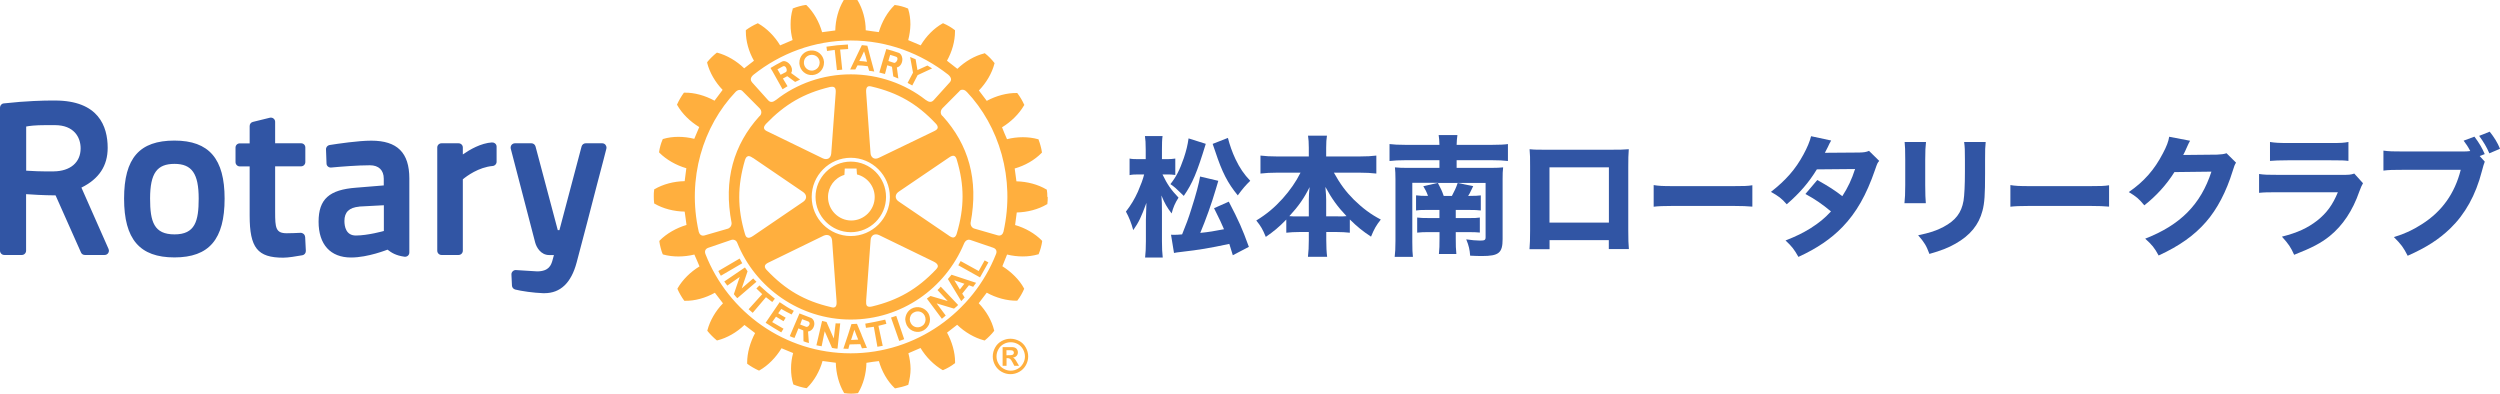 <?xml version="1.0" encoding="UTF-8"?> <svg xmlns="http://www.w3.org/2000/svg" id="_レイヤー_2" viewBox="0 0 286.5 45.12"><defs><style>.cls-1{fill:#ffaf3e;}.cls-2{fill:#3155a4;}</style></defs><g id="_レイヤー_1-2"><path class="cls-2" d="M34.97,27.14l.08,1.61c.01.24-.16.46-.39.5-.68.12-1.62.28-2.2.28-2.95,0-3.85-1.13-3.85-4.82v-5.64h-1.13c-.27,0-.49-.22-.49-.49v-1.67c0-.27.22-.48.49-.48h1.13v-1.99c0-.22.15-.42.37-.47l1.95-.48c.14-.03.3,0,.41.09.12.09.19.23.19.38v2.46h2.98c.27,0,.48.21.48.48v1.67c0,.27-.21.49-.48.49h-2.98v5.23c0,1.81.06,2.44,1.33,2.44.47,0,1.2-.03,1.59-.05.26,0,.49.19.51.46M25.74,22.76c0,4.66-1.77,6.74-5.75,6.74s-5.77-2.08-5.77-6.74,1.78-6.65,5.77-6.65,5.75,2.11,5.75,6.65M22.77,22.76c0-2.86-.78-3.98-2.77-3.98s-2.8,1.04-2.8,3.98c0,2.66.45,4.1,2.8,4.1s2.77-1.5,2.77-4.1M69.4,16.61c-.09-.12-.23-.19-.38-.19h-1.9c-.22,0-.41.15-.47.36l-2.54,9.59h-.19l-2.55-9.59c-.06-.21-.25-.36-.47-.36h-1.89c-.15,0-.29.07-.39.19-.09.12-.12.27-.09.42l2.8,10.76c.14.53.63,1.44,1.61,1.44h.54c-.05.18-.1.37-.15.54l-.02.08c-.15.5-.38,1.25-1.76,1.25l-2.42-.15c-.14-.01-.27.04-.37.14-.1.1-.16.23-.15.37l.06,1.27c.01.21.16.39.37.45.71.18,2.08.38,3.2.42.05,0,.1,0,.15,0,1.83,0,3.07-1.18,3.69-3.51.73-2.73,1.64-6.24,2.3-8.8.3-1.15.56-2.15.75-2.85l.36-1.4c.04-.15,0-.3-.09-.42M12.44,28.54c.07.15.05.32-.04.46-.09.14-.24.22-.41.22h-2.27c-.19,0-.37-.11-.44-.29l-2.91-6.54c-1.45-.01-2.7-.09-3.38-.14v6.48c0,.27-.22.49-.48.49H.49c-.27,0-.49-.22-.49-.49V12.33c0-.25.19-.46.43-.48,2.6-.29,4.69-.33,5.46-.33.27,0,.41,0,.41,0,4.99,0,6.04,2.95,6.04,5.42,0,2.06-.99,3.56-3.01,4.56l3.11,7.03ZM6.29,14.34h-1.07c-1.19,0-1.88.09-2.22.16v5.06c.57.04,1.67.1,3.15.08,1.91-.02,3.09-1.03,3.09-2.64,0-1.28-.77-2.66-2.95-2.66M46.91,20.45v8.49c0,.14-.06.28-.17.37-.11.09-.25.13-.39.11-.99-.14-1.47-.45-1.94-.81-.02,0-2.22.9-4.18.9-2.36,0-3.72-1.49-3.72-4.1s1.24-3.67,4.29-3.9l3.18-.26v-.77c0-.98-.58-1.54-1.59-1.54-1.39,0-3.38.16-4.44.26-.13.01-.27-.03-.37-.12-.1-.08-.16-.21-.16-.34l-.06-1.62c-.01-.25.17-.46.41-.5.95-.15,3.31-.5,4.78-.5,2.98,0,4.36,1.38,4.36,4.33M41.16,23.68c-1.15.11-1.69.63-1.69,1.64,0,.62.17,1.67,1.31,1.67,1.35,0,3.19-.51,3.21-.52v-2.95l-2.82.15ZM56.4,16.32c-1.29.08-2.56.82-3.36,1.38v-.8c0-.27-.22-.48-.49-.48h-1.95c-.27,0-.49.21-.49.48v11.83c0,.27.22.49.49.49h1.95c.27,0,.49-.22.49-.49v-8.18c.44-.37,1.81-1.39,3.43-1.53.25-.02.44-.23.44-.48v-1.73c0-.14-.05-.26-.15-.35-.1-.09-.23-.14-.36-.13"></path><path class="cls-1" d="M87.77,34.07l-1.51,1.78-.47-.41,1.56-1.73c-.25-.23-.43-.43-.67-.65l.35-.35c.59.56,1.11.99,1.77,1.52l-.3.38c-.24-.19-.48-.37-.72-.55M84.76,29.63l-2.44,1.43c.09.17.18.37.29.54l2.45-1.43c-.12-.22-.19-.33-.29-.53M86.32,31.91l-1.32,1.14.67-1.96c-.12-.17-.17-.28-.3-.44l-2.37,1.61c.1.16.24.3.35.47l1.42-.99-.67,1.97c.12.13.23.33.4.46l2.19-1.88c-.12-.13-.27-.25-.38-.39M89.54,35.41c.38.21.76.43,1.18.63l.25-.42c-.58-.3-1.13-.65-1.62-.99l-1.61,2.36c.61.4,1.17.74,1.79,1.1l.26-.42-1.3-.76.44-.62.86.52.25-.4c-.28-.15-.56-.33-.86-.51l.35-.49ZM97.5,26.61c-2.22,0-4.04-1.82-4.04-4.04s1.82-4.05,4.04-4.05,4.04,1.81,4.04,4.05-1.81,4.04-4.04,4.04M97.55,25.27c1.48,0,2.69-1.21,2.69-2.69,0-1.23-.85-2.29-2.03-2.59-.01-.12-.05-.68-.05-.68h-1.35s-.03.61-.04.73c-1.13.34-1.88,1.37-1.88,2.54,0,1.48,1.21,2.69,2.67,2.69M91.61,7.31v-.13c-.01-.73.55-1.33,1.28-1.39.78-.08,1.47.5,1.54,1.28v.11c0,.73-.55,1.36-1.3,1.42-.76.07-1.45-.5-1.52-1.29M92.13,7.26c.04.5.48.87.97.83.48-.05.83-.43.83-.91.02-.02,0-.05,0-.08-.04-.51-.48-.86-.98-.81-.48.04-.84.42-.82.9v.08ZM98.01,7.96c-.24,0-.35,0-.58,0l.7-1.46.64-1.33.63.07.33,1.26.46,1.7c-.21-.04-.38-.07-.58-.08l-.16-.53c-.42-.07-.8-.09-1.18-.1l-.26.49ZM98.48,6.99c.31.01.6.05.88.09l-.15-.59-.19-.61-.29.61-.26.5ZM95.66,5.73l.25,2.31.61-.06-.24-2.3.92-.06-.03-.52c-1.03.06-1.45.1-2.46.25l.07.49.89-.12ZM95.76,37.06l-.21,1.73-.83-1.89c-.19-.04-.32-.09-.51-.12l-.65,2.79c.2.05.4.08.6.11l.35-1.72.84,1.91c.19.03.41.09.63.08l.31-2.89c-.16,0-.36.02-.53-.01M112.16,31.06l-2.07-1.14-.27.48,2.49,1.39.96-1.72-.43-.23-.68,1.22ZM109.04,31.48l2.82.93c-.07.08-.12.16-.18.25-.05.06-.11.13-.15.21l-.49-.18-.77.96.28.44c-.12.13-.25.27-.39.42l-1.12-1.85-.41-.68.41-.49ZM109.36,32.12l.33.53.31.53.41-.53.11-.13-1.16-.4ZM106.39,35.9c.12.21.18.46.19.71,0,.2-.04.39-.12.58-.13.26-.33.5-.6.66-.66.39-1.52.16-1.92-.53-.01-.04-.03-.08-.06-.13-.08-.18-.12-.38-.14-.58.02-.5.26-.97.71-1.23.67-.38,1.54-.15,1.94.52M106.07,36.61c0-.17-.04-.32-.12-.47-.24-.44-.79-.58-1.23-.33-.31.16-.46.48-.46.8,0,.15.05.31.13.45.02.04.05.09.1.14.27.33.76.4,1.12.19.1-.05.18-.12.25-.19.14-.16.21-.39.21-.59M107.43,33.23l1.18,1.27-1.97-.58c-.16.12-.27.17-.42.3l1.72,2.31c.15-.11.3-.25.44-.37l-1.04-1.39,1.99.6c.14-.12.33-.25.47-.42l-1.99-2.1c-.11.12-.23.27-.37.39M120.07,22.59c0,.26-.01.53-.04.74v.06s-.07.03-.07.03c-.96.57-2.2.9-3.44.93-.03.16-.16,1.28-.19,1.44,1.16.33,2.28.97,3.07,1.78l.03.05v.05c-.06.44-.22,1.03-.39,1.42l-.02.06h-.06c-1.09.32-2.37.31-3.55.02-.06.15-.49,1.19-.54,1.34,1.04.66,1.96,1.56,2.47,2.52l.03.05-.02.06c-.16.38-.47.94-.74,1.27l-.03.05h-.07c-1.11.01-2.35-.32-3.43-.92-.1.13-.82,1.08-.92,1.21.85.88,1.5,1.99,1.76,3.09l.02.06-.03.04c-.25.34-.7.78-1.03,1.05l-.04.03-.08-.02c-1.07-.28-2.2-.93-3.07-1.78-.13.1-1.02.8-1.16.9.57,1.05.92,2.26.92,3.35v.15l-.07.04c-.33.27-.88.58-1.27.74l-.04.02-.07-.02c-.96-.56-1.88-1.47-2.51-2.52-.15.07-1.24.53-1.39.6.15.58.24,1.19.25,1.79,0,.61-.11,1.22-.25,1.77v.05s-.07.03-.07.03c-.36.15-.98.3-1.41.38h-.07s-.04-.04-.04-.04c-.83-.79-1.46-1.91-1.79-3.08-.15.01-1.28.16-1.43.2-.02,1.23-.36,2.47-.94,3.43l-.03.05h-.07c-.39.07-1.02.07-1.45,0h-.05s-.04-.06-.04-.06c-.57-.96-.9-2.21-.93-3.43-.17-.02-1.36-.19-1.52-.2-.32,1.16-.96,2.28-1.77,3.07l-.04.04h-.07c-.44-.07-1.02-.24-1.41-.4l-.05-.02-.02-.05c-.17-.55-.25-1.16-.25-1.77s.08-1.2.24-1.78c-.15-.07-1.18-.48-1.33-.55-.64,1.06-1.56,1.99-2.52,2.53l-.05.03-.06-.02c-.4-.18-.93-.48-1.27-.74l-.04-.04v-.11c0-1.11.34-2.32.91-3.39-.13-.1-1.09-.83-1.22-.93-.88.85-2,1.49-3.08,1.76l-.06.02-.06-.04c-.33-.27-.76-.7-1.02-1.03l-.04-.06.02-.06c.29-1.09.93-2.2,1.78-3.07-.1-.13-.82-1.07-.93-1.21-1.07.6-2.32.95-3.43.92h-.06l-.04-.04c-.26-.34-.57-.89-.74-1.28l-.02-.06.02-.05c.56-.98,1.47-1.88,2.51-2.51-.07-.16-.51-1.21-.59-1.36-1.19.29-2.47.3-3.56,0l-.05-.02-.03-.05c-.15-.36-.31-.98-.37-1.41v-.07s.03-.05.03-.05c.79-.8,1.9-1.44,3.08-1.79-.01-.17-.19-1.36-.21-1.53-1.24-.02-2.48-.34-3.45-.91l-.05-.03v-.07c-.03-.2-.04-.46-.04-.73s0-.52.04-.73v-.07s.05-.03.05-.03c.97-.57,2.21-.9,3.45-.92.03-.16.17-1.33.19-1.48-1.17-.34-2.29-.98-3.09-1.78l-.03-.04v-.06c.06-.45.23-1.04.4-1.41l.02-.05.06-.02c1.07-.32,2.37-.31,3.55-.01.07-.15.5-1.19.57-1.35-1.05-.63-1.97-1.54-2.52-2.51l-.03-.06.03-.06c.17-.39.48-.92.73-1.26l.04-.05h.07c1.12-.02,2.36.33,3.43.92.1-.12.83-1.1.93-1.24-.85-.88-1.49-1.99-1.77-3.09v-.05s.01-.05.01-.05c.27-.34.72-.78,1.05-1.04l.05-.03h.05c1.1.29,2.22.95,3.08,1.79.13-.1.99-.77,1.12-.87-.6-1.04-.93-2.26-.93-3.34v-.16l.05-.04c.33-.25.88-.57,1.27-.73l.04-.03.06.03c.97.55,1.88,1.46,2.51,2.51.15-.06,1.28-.55,1.43-.61-.15-.58-.24-1.19-.23-1.79,0-.62.07-1.22.24-1.76v-.07s.07-.02.07-.02c.36-.15.97-.32,1.4-.38h.07s.05.03.05.03c.8.78,1.45,1.9,1.78,3.09.16-.02,1.35-.17,1.51-.2.03-1.22.36-2.46.94-3.43l.02-.05.06-.02c.42-.05,1.05-.05,1.46,0l.05.02.04.05c.58.97.92,2.21.92,3.41.18.04,1.34.19,1.5.21.35-1.18.98-2.29,1.79-3.08l.04-.04.05.02c.44.05,1.04.21,1.42.38l.05.02.02.07c.17.54.25,1.13.25,1.75-.01.6-.1,1.21-.25,1.8.15.06,1.27.53,1.43.6.62-1.05,1.52-1.96,2.5-2.51l.06-.03.06.03c.39.16.93.47,1.26.74l.05.03v.15c0,1.11-.34,2.32-.92,3.35.12.1,1.05.83,1.19.93.88-.85,1.99-1.5,3.09-1.77l.05-.03.05.05c.33.24.78.71,1.03,1.04l.05.05-.02.06c-.28,1.1-.94,2.21-1.78,3.08.1.13.8,1.06.9,1.19,1.09-.59,2.33-.92,3.44-.9h.05l.04.05c.27.35.58.88.74,1.25l.04.07-.04.05c-.56.97-1.47,1.87-2.52,2.51.06.16.49,1.21.57,1.36,1.17-.3,2.47-.3,3.54,0h.06s.02.07.02.07c.15.37.32.98.38,1.42v.05s-.04.04-.04.04c-.79.81-1.9,1.45-3.08,1.78.02.16.17,1.31.2,1.47,1.24.03,2.47.36,3.43.93l.06.04v.06c.04.21.05.46.05.73M86.18,9.43l1.85,2.06c.26.28.54.24.92-.05,2.34-1.84,5.35-2.92,8.55-2.92s6.21,1.08,8.57,2.92c.37.27.65.33.92.05l1.86-2.06c.21-.23.21-.54-.19-.88-3.11-2.42-6.94-3.91-11.16-3.91s-8.08,1.49-11.14,3.92c-.4.33-.38.64-.17.87M86.3,18.11c-.21-.13-.42-.28-.6-.2-.15.04-.25.2-.33.44-.87,2.98-.87,5.51,0,8.45.06.19.12.38.3.43.14.06.35,0,.63-.19l5.74-3.91c.21-.14.34-.35.34-.55,0-.22-.13-.42-.34-.57l-5.74-3.91ZM87.56,14.69c.03.21.26.32.47.41l6.25,3.04c.25.12.48.12.67.02.18-.11.29-.32.31-.58l.51-6.93c.03-.34-.02-.53-.14-.63-.13-.11-.33-.08-.52-.05-3,.72-5.18,1.99-7.33,4.23-.17.2-.26.36-.22.49M87.65,30.54c0,.12.08.27.23.42,2.15,2.27,4.33,3.53,7.33,4.23.19.06.38.09.51-.02.13-.1.17-.31.15-.64,0-.01-.51-6.95-.51-6.95-.02-.26-.12-.46-.3-.57-.19-.11-.42-.11-.67,0l-6.24,3.04c-.22.1-.45.22-.49.42,0,.01,0,.04,0,.06M97.5,27.05c2.47,0,4.48-2.01,4.48-4.48s-2.01-4.48-4.48-4.49c-2.47,0-4.48,2.02-4.48,4.49s2.01,4.48,4.48,4.48M99.39,35.08c.11.08.28.11.55.04,2.99-.72,5.18-1.98,7.31-4.22.13-.15.27-.3.22-.47-.04-.16-.18-.31-.47-.45l-6.26-3.04c-.24-.11-.47-.11-.66-.01-.18.12-.3.31-.31.59l-.51,6.93c0,.23-.03.49.12.62M108.73,27c.19.12.4.27.6.2.13-.04.25-.19.32-.45.88-2.97.88-5.51,0-8.44-.05-.18-.14-.38-.29-.44-.16-.06-.35,0-.63.2l-5.74,3.9c-.22.15-.34.35-.34.56s.11.41.34.56l5.75,3.91ZM107.46,14.58c0-.12-.07-.27-.23-.43-2.13-2.26-4.32-3.52-7.33-4.23-.17-.04-.36-.08-.49.03-.13.11-.17.32-.15.63l.5,6.95c.01.26.13.47.31.58.19.11.42.09.66-.03l6.26-3.02c.2-.1.43-.2.47-.42,0-.01,0-.03,0-.06M80.74,26.98l2.66-.77c.25-.07.46-.34.44-.66-.96-4.96.26-8.98,3.17-12.21.29-.21.33-.64.04-.93l-1.94-1.95c-.19-.22-.53-.22-.82.08-3.71,3.91-5.59,9.9-4.21,16.03.08.29.31.51.66.41M113.85,28.4l-2.67-.91c-.14-.05-.5-.05-.7.42-2.16,5.17-7.18,8.71-12.99,8.71s-10.93-3.62-13-8.79c-.15-.39-.53-.39-.67-.34l-2.66.91c-.29.1-.46.36-.31.73,2.61,6.66,9.1,11.36,16.63,11.36s14.05-4.73,16.67-11.39c.14-.35-.03-.6-.31-.7M110.76,10.51c-.26-.32-.7-.27-.82-.05l-1.93,1.94c-.28.29-.26.73.04.93,2.91,3.22,4.13,7.24,3.18,12.21-.02.33.18.59.44.66l2.67.77c.36.1.58-.12.66-.42,1.37-6.12-.51-12.13-4.23-16.05M104.55,9.79l.61-1.18,1.66-.77c-.17-.12-.36-.21-.54-.33l-1.14.52-.21-1.24c-.24-.11-.38-.16-.63-.26l.33,1.8-.62,1.17.53.29ZM101.44,36.63c-.83.18-1.46.33-2.28.46l.08.48c.3-.05.58-.08.9-.12l.41,2.29.61-.11-.49-2.29c.31-.08.6-.16.91-.23l-.13-.47ZM93.32,37.03v.15c-.04.38-.3.76-.72.81l.1,1.32c-.19-.04-.41-.11-.62-.2l-.02-1.24-.56-.24-.45,1.1c-.18-.06-.37-.12-.54-.21l.57-1.34.07-.16.47-1.1,1.27.49c.28.1.41.35.43.61M92.78,37.03c-.02-.08-.05-.14-.15-.19l-.71-.26-.16.45-.06.16h0s.65.25.65.25c.18.08.35-.08.41-.25.02-.05.04-.11.02-.16M101.42,8.48c-.23-.07-.4-.09-.65-.17l.46-1.57.34-1.12c.49.12.95.28,1.41.43.26.08.4.38.43.69.02.43-.2.89-.63.99l.17,1.27c-.2-.08-.35-.15-.58-.24l-.15-1.11-.54-.17-.26.99ZM101.81,6.99l.64.21c.17.05.4-.22.4-.46,0-.11-.04-.21-.19-.25-.24-.09-.4-.13-.65-.2l-.13.44-.07.26ZM98.73,38.38l.62,1.49c-.2,0-.39.03-.57.05l-.19-.48-1.23.03-.14.51c-.2-.02-.38-.02-.57-.02l.53-1.58.38-1.2.02-.04.63-.03.03.08.5,1.19ZM98.35,38.92l-.22-.54-.22-.59-.19.59-.19.58.83-.04ZM102.11,36.39l.94,2.68c.18-.06.38-.12.57-.2l-.91-2.67c-.25.09-.36.12-.59.19M88.46,8.07l-.16-.28c.41-.26.86-.49,1.29-.72.5-.28,1.22.4,1.17,1,0,.11-.04.2-.1.3l1.03.75c-.19.09-.34.17-.57.27l-.9-.66-.5.27.53.88c-.21.13-.33.21-.57.35l-1.21-2.16ZM89.09,7.94l.08.13.29.5.6-.31c.06-.03.09-.1.1-.18.01-.27-.18-.63-.47-.46-.22.11-.35.19-.6.33"></path><path class="cls-1" d="M115.34,40.71h.18c.25,0,.41-.01.47-.03.06-.02.11-.05.15-.1.03-.05.05-.1.05-.16,0-.06-.02-.11-.05-.16-.04-.05-.08-.08-.15-.1-.06-.02-.22-.03-.47-.03h-.18v.59ZM114.9,41.93v-2.15h.44c.41,0,.64,0,.69,0,.14.01.26.04.34.09.08.04.15.11.2.2.06.09.08.2.08.31,0,.16-.05.29-.15.4-.1.11-.24.18-.43.2.07.02.12.05.15.08.04.03.08.09.15.17.01.02.07.1.16.26l.25.43h-.54l-.18-.35c-.12-.23-.22-.38-.3-.44-.08-.06-.18-.09-.3-.09h-.11v.88h-.44ZM115.82,39.22c-.28,0-.55.07-.8.21-.26.14-.46.34-.6.6-.15.26-.22.53-.22.82s.07.56.22.81c.14.26.34.46.6.6.26.15.53.22.81.22s.55-.07.81-.22c.26-.14.46-.35.6-.6.15-.26.22-.53.22-.81s-.08-.56-.22-.82c-.15-.26-.35-.46-.6-.6-.26-.14-.53-.21-.8-.21M115.81,38.82c.35,0,.68.09,1,.26.32.17.57.42.75.75.18.32.27.66.27,1.02s-.09.69-.27,1.01c-.18.32-.43.57-.75.75-.32.18-.66.27-1.01.27s-.69-.09-1.01-.27c-.32-.18-.57-.43-.75-.75-.18-.32-.27-.66-.27-1.01s.09-.7.27-1.02c.18-.33.43-.57.75-.75.32-.17.65-.26,1-.26"></path><path class="cls-2" d="M133.22,19.99c.55,1.14.97,1.75,1.84,2.66-.39.6-.61,1.11-.79,1.81-.54-.7-.81-1.18-1.17-2.06.05.52.06,1.11.06,1.93v3.3c0,.76.03,1.39.09,1.88h-2.02c.06-.49.09-1.13.09-1.88v-2.42q.03-1.36.06-1.96c-.6,1.64-.87,2.21-1.51,3.12-.22-.81-.49-1.49-.84-2.12.57-.73,1-1.45,1.37-2.27.37-.87.57-1.39.72-1.99h-.58c-.48,0-.79.01-1.09.08v-1.9c.27.06.6.07,1.12.07h.73v-1.1c0-.75-.03-1.14-.09-1.55h2.02c-.06.42-.07.87-.07,1.55v1.1h.6c.34,0,.67-.03.93-.07v1.88c-.36-.05-.6-.06-.91-.06h-.55ZM138.18,16.49c-1,3.27-1.52,4.53-2.52,5.96-.13-.14-.25-.24-.31-.3-.6-.58-.67-.66-1.22-1.05.67-.85,1.06-1.61,1.54-3,.28-.85.43-1.45.54-2.24l1.99.63ZM139.61,20.75q-.09.3-.27.91c-.51,1.73-1.14,3.48-1.79,5.03,1.02-.1,1.61-.21,2.72-.42-.27-.64-.48-1.09-1.14-2.41l1.69-.75c1.15,2.21,1.54,3.08,2.3,5.18l-1.84.96c-.21-.67-.24-.79-.4-1.3-2.4.51-3.39.67-5.44.91-.57.07-.63.07-.9.13l-.34-2.09c.12.01.18.01.33.01.24,0,.57-.01.94-.05.46-1.13.72-1.81,1.06-2.91.54-1.67.88-2.97,1-3.72l2.08.49ZM140.72,15.81c.21.82.49,1.63.87,2.43.49,1.02.97,1.73,1.69,2.48-.51.49-.87.9-1.43,1.67-1.17-1.43-1.79-2.64-2.58-5.03q-.19-.58-.3-.87l1.76-.69Z"></path><path class="cls-2" d="M152.86,19.78c.72,1.3,1.37,2.18,2.3,3.11,1.03,1,1.93,1.67,3.08,2.27-.54.69-.75,1.06-1.12,1.96-.97-.64-1.54-1.1-2.43-1.97v1.52c-.48-.05-.9-.08-1.49-.08h-1.21v.91c0,.72.03,1.39.1,1.93h-2.2c.07-.57.1-1.2.1-1.93v-.91h-1.09c-.6,0-1.02.03-1.49.08v-1.51c-.82.85-1.45,1.37-2.35,1.99-.36-.88-.55-1.21-1.09-1.88,1.18-.72,2.09-1.48,3.02-2.51.84-.94,1.54-1.94,2.05-2.97h-2.75c-.69,0-1.22.03-1.84.1v-2.06c.6.07,1.12.1,1.84.1h3.7v-.99c0-.61-.03-.97-.09-1.39h2.17c-.06.39-.09.78-.09,1.39v.99h3.88c.76,0,1.33-.03,1.87-.1v2.06c-.64-.07-1.15-.1-1.87-.1h-3ZM149.99,22.92c0-.46.03-.91.09-1.48-.61,1.24-1.26,2.18-2.32,3.33.25.03.52.03,1.03.03h1.2v-1.88ZM153.34,24.8c.49,0,.7,0,.97-.03-1.03-1.09-1.67-1.97-2.42-3.35.07.85.09,1.14.09,1.46v1.91h1.36Z"></path><path class="cls-2" d="M162.34,22.39c.4.05.6.06,1.31.06-.16-.45-.33-.78-.54-1.11l1.7-.39h-2.96v6.77c0,.93.02,1.25.07,1.72h-2.09c.06-.48.09-.99.09-1.84v-7.07c0-.58-.02-.96-.06-1.35.46.05.85.06,1.49.06h3.61v-.88h-3.9c-.72,0-1.31.03-1.82.09v-1.94c.46.06,1.03.09,1.82.09h3.9c-.02-.55-.03-.75-.09-1.12h2.15c-.06.37-.07.69-.09,1.12h4.06c.84,0,1.42-.03,1.82-.09v1.94c-.51-.06-1.09-.09-1.82-.09h-4.06v.88h3.94c.67,0,1.02-.02,1.39-.06-.05.4-.06.76-.06,1.35v6.87c0,1.58-.43,1.94-2.36,1.94-.34,0-.85-.01-1.36-.04-.05-.69-.15-1.15-.45-1.87.6.09,1.17.14,1.58.14.54,0,.64-.06.64-.4v-6.21h-5.47c.39.75.45.87.67,1.49h.94c.3-.57.48-.94.66-1.48l1.78.36-.16.33c-.22.46-.27.57-.42.79h.21c.66,0,.88-.02,1.24-.06v1.73c-.42-.05-.69-.06-1.29-.06h-1.58v.93h1.54c.66,0,.88-.01,1.22-.06v1.72c-.37-.03-.63-.05-1.25-.05h-1.51v.7c0,.79.01,1.27.07,1.81h-2c.06-.54.07-1.03.07-1.82v-.69h-1.2c-.64,0-.88.01-1.36.06v-1.73c.45.05.64.06,1.4.06h1.15v-.93h-1.57c-.57,0-.76.01-1.11.06v-1.73Z"></path><path class="cls-2" d="M177.58,27.53v1.03h-2.3c.05-.58.07-1.21.07-2.11v-7.38c0-1.06,0-1.24-.06-1.97.61.06.85.06,2.15.06h6.98c1.25,0,1.63-.01,2.24-.06-.05.52-.06,1.18-.06,2.05v7.21c0,1.08.02,1.66.07,2.18h-2.3v-1.02h-6.8ZM184.38,19.18h-6.81v6.33h6.81v-6.33Z"></path><path class="cls-2" d="M189.51,21.21c.54.09.97.12,2.19.12h6.93c1.21,0,1.64-.01,2.19-.1v2.45c-.48-.05-1.27-.08-2.2-.08h-6.92c-1.04,0-1.72.03-2.19.09v-2.48Z"></path><path class="cls-2" d="M209.85,16.11c-.15.25-.19.33-.39.76-.13.27-.18.37-.33.64l3.94-.03c.52-.01.78-.05,1.12-.19l1.17,1.15c-.21.24-.22.27-.48,1.02-.99,2.88-2.14,4.9-3.72,6.54-1.31,1.36-2.94,2.47-5.06,3.44-.51-.9-.76-1.21-1.48-1.88,1.24-.49,1.97-.85,2.85-1.39,1-.64,1.61-1.13,2.36-1.94-1.02-.85-1.81-1.39-2.93-2l1.36-1.6c1.31.73,2.02,1.19,2.87,1.85.64-.99,1.09-1.94,1.46-3.11l-4.38.04c-.91,1.49-1.96,2.72-3.45,4-.61-.69-.91-.91-1.81-1.42,1.7-1.33,2.81-2.58,3.73-4.29.43-.79.72-1.48.87-2.09l2.29.49Z"></path><path class="cls-2" d="M220.72,16.27c-.06.49-.09,1.05-.09,2.03v2.93c0,.93.03,1.66.07,2.06h-2.45c.06-.55.09-1.1.09-2.09v-2.9c0-1.15-.02-1.49-.07-2.03h2.45ZM227.56,16.29c-.06.54-.07.85-.07,1.99v1.58c0,2.48-.06,3.39-.3,4.3-.42,1.61-1.42,2.82-3.08,3.76-.84.48-1.63.79-3,1.18-.36-.96-.55-1.28-1.29-2.14,1.31-.27,2.09-.52,2.91-.96,1.37-.73,2.05-1.6,2.29-2.99.1-.6.16-1.84.16-3.3v-1.42c0-1.14-.01-1.4-.09-2.02h2.46Z"></path><path class="cls-2" d="M230.39,21.21c.54.09.97.12,2.19.12h6.93c1.21,0,1.64-.01,2.19-.1v2.45c-.48-.05-1.27-.08-2.2-.08h-6.92c-1.04,0-1.72.03-2.19.09v-2.48Z"></path><path class="cls-2" d="M250.99,16.12c-.07.1-.22.4-.43.88-.13.3-.19.43-.36.76l3.88-.04c.49-.02.79-.06,1.08-.16l1.09,1.08c-.15.24-.21.37-.39.97-.72,2.33-1.76,4.35-3.06,5.83-1.34,1.54-3.05,2.75-5.42,3.84-.49-.91-.75-1.21-1.54-1.93,4.03-1.57,6.36-3.91,7.59-7.68l-4.24.05c-.91,1.45-2.08,2.73-3.45,3.81-.63-.76-.9-.99-1.78-1.52,1.75-1.21,2.93-2.55,3.91-4.44.43-.81.64-1.37.72-1.9l2.4.46Z"></path><path class="cls-2" d="M258.89,19.94c.64.09.93.1,2.26.1h7.2c.87,0,1.02-.01,1.45-.15l1,1.11c-.16.27-.22.42-.42.94-.76,2.2-1.91,3.91-3.39,5.11-1.02.82-2.03,1.34-4.08,2.15-.4-.88-.61-1.2-1.4-2.08,1.81-.46,2.94-.99,4.05-1.85,1.09-.87,1.76-1.79,2.36-3.24h-6.8c-1.22,0-1.67.01-2.23.07v-2.17ZM260.14,16.27c.54.09,1.03.12,2.06.12h4.9c1.21,0,1.49-.02,2.03-.12v2.17c-.51-.06-.73-.07-2-.07h-4.97c-.96,0-1.55.03-2.02.07v-2.17Z"></path><path class="cls-2" d="M284.75,18.54q-.12.28-.33,1.09c-.7,2.72-1.91,4.9-3.63,6.56-1.29,1.24-2.72,2.17-4.87,3.12-.49-.96-.73-1.29-1.58-2.14,1.3-.4,2.12-.79,3.21-1.48,2.3-1.46,3.76-3.51,4.45-6.23h-6.54c-1.22,0-1.7.01-2.32.09v-2.29c.64.09,1.11.1,2.35.1h6.78c.33,0,.51-.01.82-.05-.28-.54-.42-.73-.76-1.19l1.24-.46c.57.76.88,1.31,1.18,2l-.58.22.58.64ZM285.32,15.09c.51.64.9,1.26,1.18,1.96l-1.22.52c-.31-.72-.66-1.3-1.17-2l1.21-.48Z"></path></g></svg> 